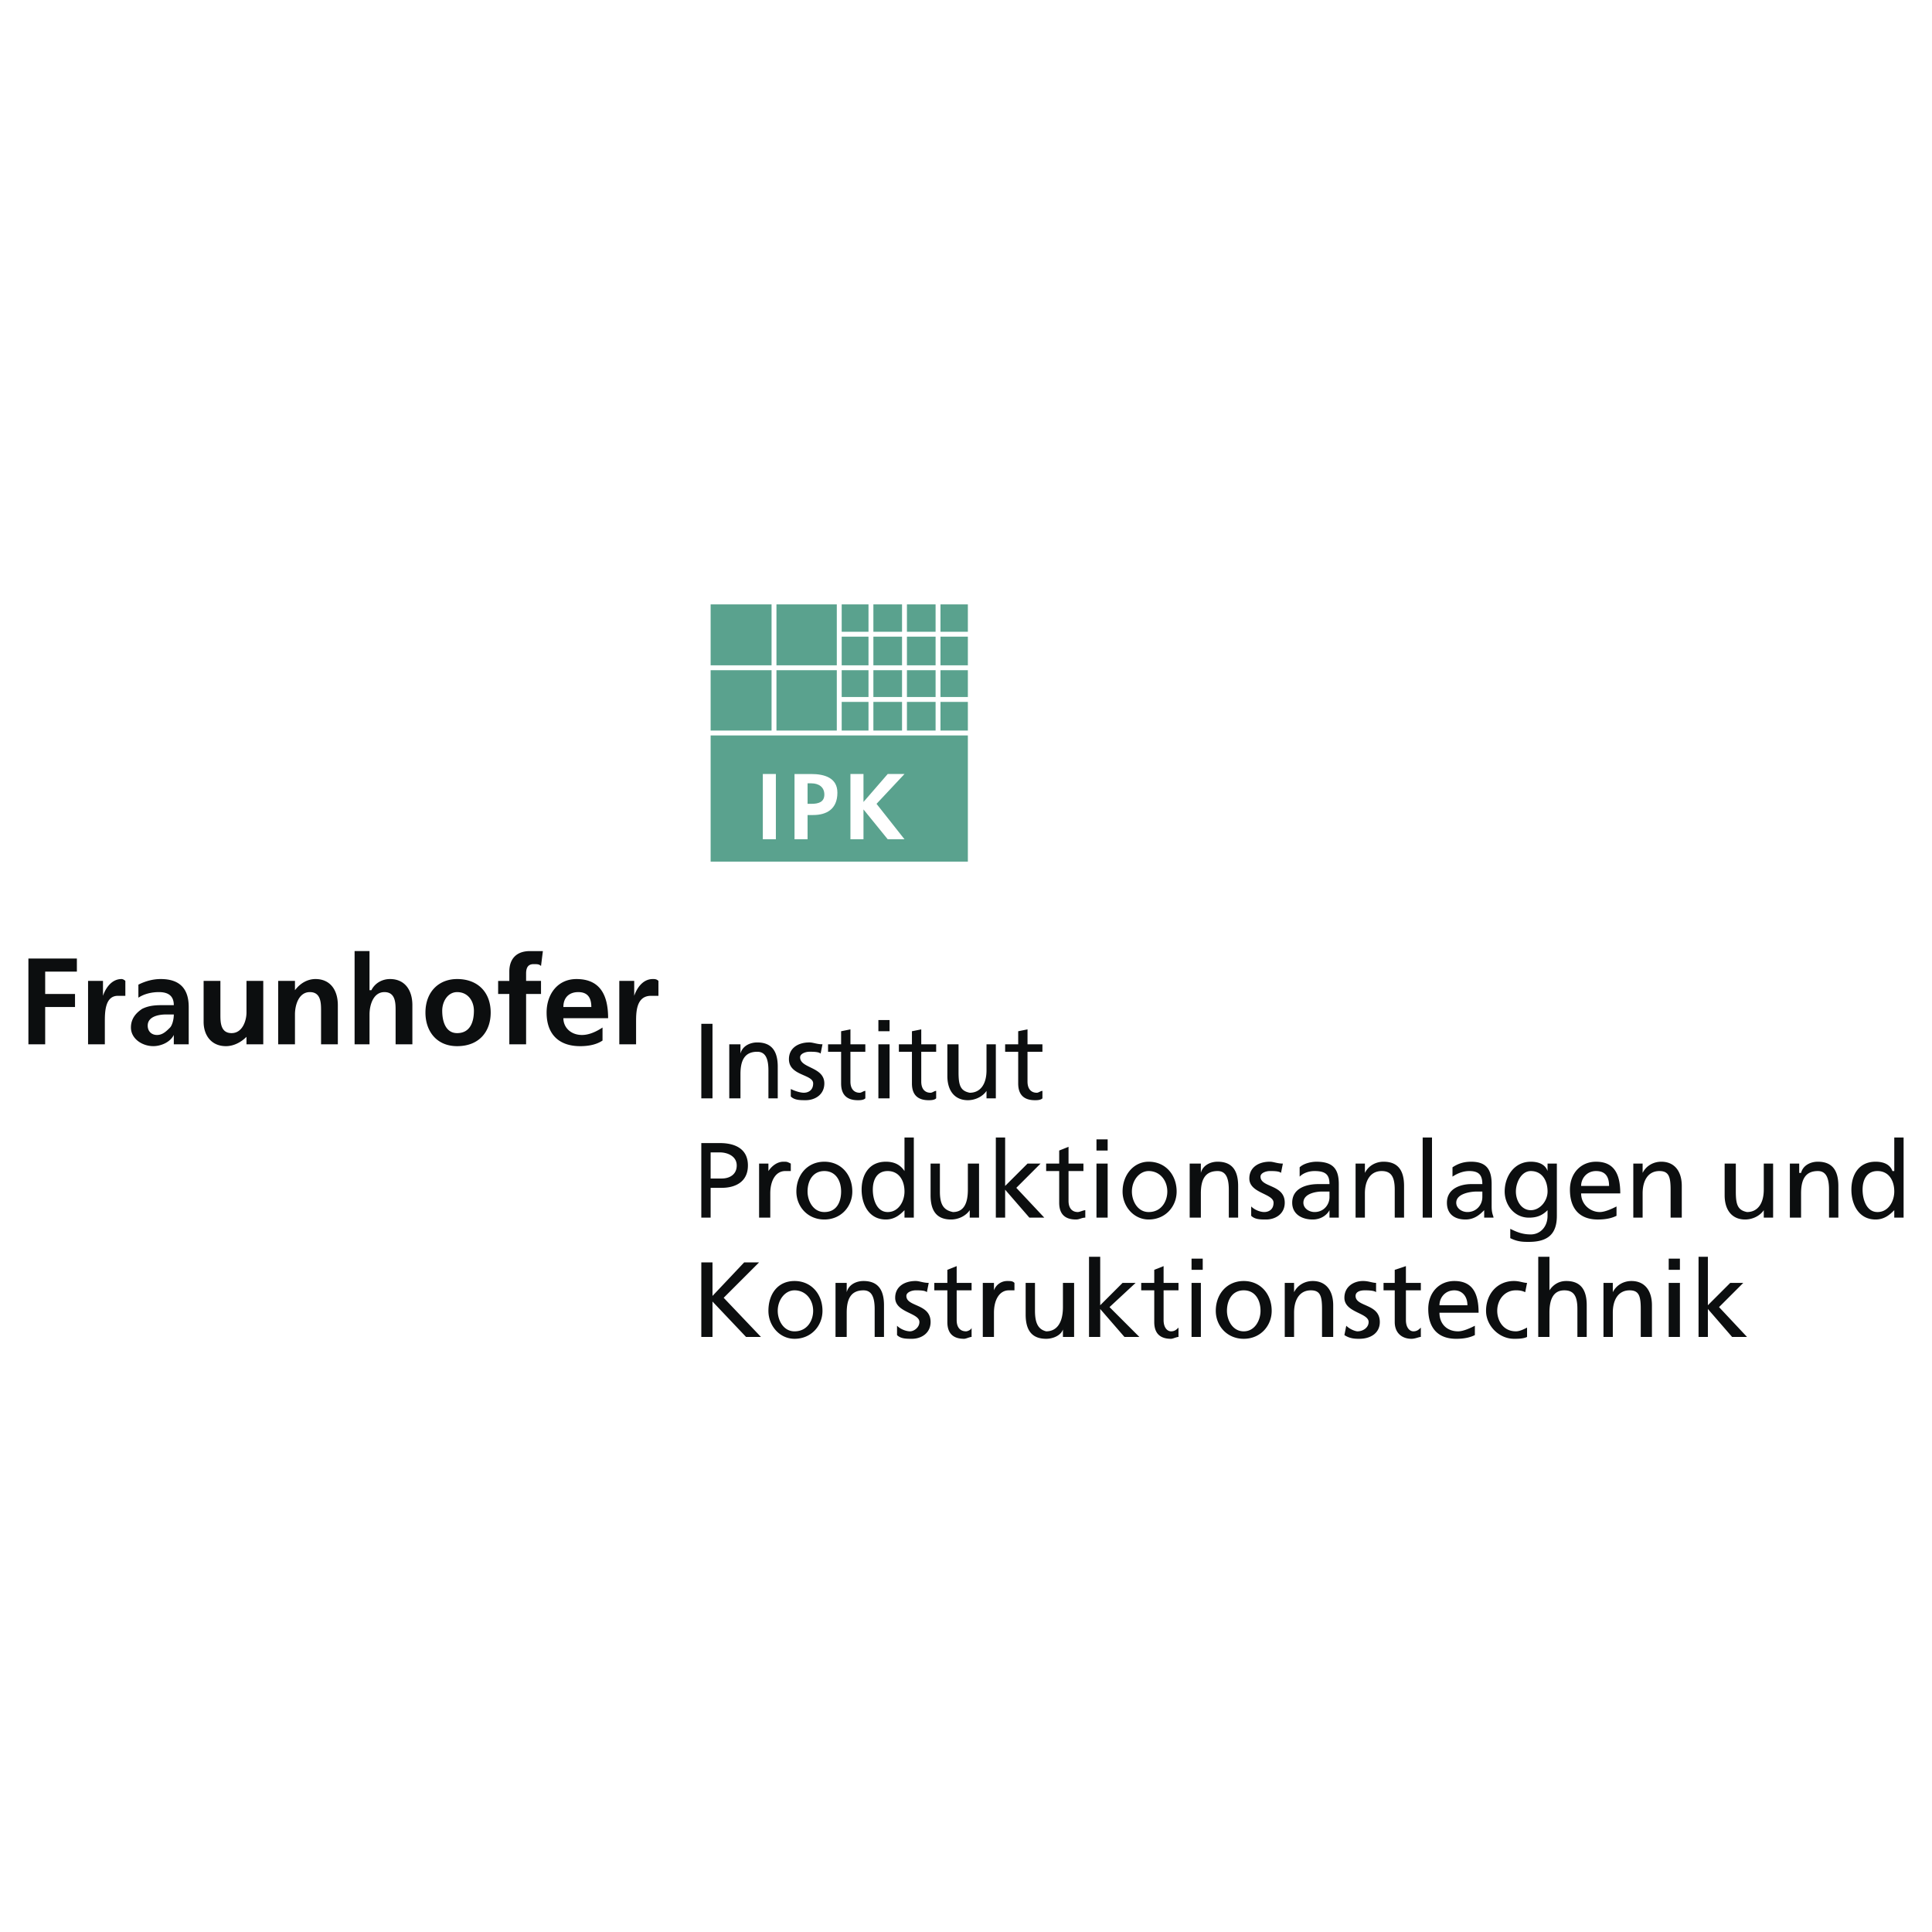 <svg xmlns="http://www.w3.org/2000/svg" width="2500" height="2500" viewBox="0 0 192.756 192.756"><path fill-rule="evenodd" clip-rule="evenodd" fill="#fff" d="M0 0h192.756v192.756H0V0z"/><path fill-rule="evenodd" clip-rule="evenodd" fill="#5aa28e" d="M70.9 60.3h25.664v25.664H70.9V60.3z"/><path d="M70.156 73.132h26.965m-26.965-6.509h26.965m-19.898-7.439v13.948m13.018-13.948v13.948m-3.347-13.948v13.948m6.694-13.948v13.948m-9.856-9.857h13.389m-13.389 6.51h13.389M83.732 59.184v13.948" fill="none" stroke="#fff" stroke-width=".488" stroke-miterlimit="2.613"/><path fill-rule="evenodd" clip-rule="evenodd" fill="#fff" d="M76.107 83.732h1.302v-6.509h-1.302v6.509zM80.571 78.153h.372c.744 0 1.302.372 1.302 1.116 0 .744-.558.93-1.302.93h-.372v-2.046zm-1.302 5.579h1.302v-2.417h.558c1.302 0 2.418-.558 2.418-2.231 0-1.488-1.302-1.86-2.604-1.86h-1.674v6.508zM84.848 83.732h1.302v-2.976l2.417 2.976h1.674l-2.789-3.533 2.789-2.976h-1.674l-2.417 2.79v-2.79h-1.302v6.509z"/><path fill-rule="evenodd" clip-rule="evenodd" fill="#0c0e0f" d="M69.97 133.387h1.116v-3.533l3.348 3.533h1.487l-3.719-3.907 3.533-3.533h-1.487l-3.162 3.348v-3.348H69.97v7.44zM76.665 130.783c0 1.488 1.116 2.789 2.604 2.789 1.674 0 2.79-1.301 2.79-2.789 0-1.674-1.116-2.977-2.79-2.977-1.674.001-2.604 1.303-2.604 2.977zm.93 0c0-1.115.744-2.047 1.673-2.047 1.116 0 1.86.932 1.86 2.047 0 .93-.558 2.045-1.86 2.045-1.115 0-1.673-1.115-1.673-2.045zM83.36 133.387h1.116v-2.418c0-1.301.372-2.232 1.674-2.232.744 0 1.116.559 1.116 1.861v2.789h.93v-3.162c0-1.488-.558-2.418-2.045-2.418-.744 0-1.488.373-1.674 1.117v-.93H83.36v5.393zM89.497 133.201c.372.371.93.371 1.488.371.93 0 1.86-.559 1.86-1.674 0-1.859-2.417-1.488-2.417-2.604 0-.371.558-.559.93-.559s.93 0 1.116.188l.186-.93c-.558 0-.93-.188-1.302-.188-1.116 0-2.046.559-2.046 1.674 0 1.488 2.417 1.488 2.417 2.418 0 .559-.558.93-.93.93s-.93-.186-1.302-.557v.931zM96.936 127.994h-1.488v-1.674l-.93.371v1.303h-1.302v.742h1.302v3.162c0 1.115.558 1.674 1.674 1.674.186 0 .558-.186.744-.186v-.93c0 .186-.372.371-.558.371-.558 0-.93-.371-.93-1.115v-2.977h1.488v-.741zM98.053 133.387h1.115v-2.418c0-1.301.557-2.232 1.486-2.232h.559v-.742c-.186-.188-.371-.188-.744-.188a1.4 1.4 0 0 0-1.301.93v-.742h-1.115v5.392zM107.164 127.994h-1.115v2.416c0 1.488-.559 2.418-1.674 2.418-.744-.186-1.115-.744-1.115-2.045v-2.789h-.93v3.16c0 1.488.557 2.418 2.045 2.418.744 0 1.488-.371 1.674-.93v.744h1.115v-5.392zM108.652 133.387h1.116v-2.789l2.418 2.789h1.488l-2.977-2.977 2.604-2.416H112l-2.232 2.231v-4.834h-1.116v7.996zM117.578 127.994h-1.486v-1.674l-.932.371v1.303h-1.301v.742h1.301v3.162c0 1.115.559 1.674 1.674 1.674.188 0 .559-.186.744-.186v-.93c-.186.186-.371.371-.744.371-.371 0-.742-.371-.742-1.115v-2.977h1.486v-.741zM118.881 133.387h.93v-5.393h-.93v5.393zm0-6.696h1.115v-1.115h-1.115v1.115zM121.299 130.783c0 1.488 1.115 2.789 2.789 2.789s2.789-1.301 2.789-2.789c0-1.674-1.115-2.977-2.789-2.977s-2.789 1.303-2.789 2.977zm1.115 0c0-1.115.559-2.047 1.674-2.047s1.674.932 1.674 2.047c0 .93-.559 2.045-1.674 2.045s-1.674-1.115-1.674-2.045zM128.18 133.387h.93v-2.418c0-1.301.557-2.232 1.674-2.232.93 0 1.115.559 1.115 1.861v2.789h1.115v-3.162c0-1.488-.744-2.418-2.045-2.418-.744 0-1.488.373-1.859 1.117v-.93h-.93v5.393zM134.131 133.201c.557.371 1.115.371 1.486.371 1.117 0 2.047-.559 2.047-1.674 0-1.859-2.418-1.488-2.418-2.604 0-.371.371-.559.93-.559.186 0 .93 0 1.115.188v-.93c-.371 0-.744-.188-1.301-.188-.93 0-1.859.559-1.859 1.674 0 1.488 2.416 1.488 2.416 2.418 0 .559-.557.93-1.115.93-.186 0-.744-.186-1.115-.557l-.186.931zM141.756 127.994h-1.488v-1.674l-1.115.371v1.303h-1.117v.742h1.117v3.162c0 1.115.742 1.674 1.672 1.674.373 0 .744-.186.932-.186v-.93c-.188.186-.373.371-.744.371-.373 0-.744-.371-.744-1.115v-2.977h1.488v-.741h-.001zM147.148 132.271c-.373.186-1.115.557-1.674.557-1.115 0-1.859-.744-1.859-1.859h3.904c0-1.859-.557-3.162-2.418-3.162-1.486 0-2.604 1.117-2.604 2.791 0 1.859.93 2.975 2.791 2.975.93 0 1.486-.186 1.859-.371v-.931h.001zm-3.533-2.046c0-.744.557-1.488 1.486-1.488.744 0 1.303.559 1.303 1.488h-2.789zM152.355 127.994c-.373 0-.744-.188-1.303-.188-1.674 0-2.789 1.303-2.789 2.977 0 1.488 1.303 2.789 2.789 2.789.373 0 .93 0 1.303-.186v-.93c-.373.186-.744.371-1.115.371-1.303 0-1.861-1.115-1.861-2.045 0-1.115.744-2.047 1.861-2.047.186 0 .557 0 .93.188l.185-.929zM153.471 133.387h1.117v-2.418c0-1.301.371-2.232 1.486-2.232.93 0 1.303.559 1.303 1.861v2.789h.93v-3.162c0-1.488-.559-2.418-2.045-2.418-.744 0-1.303.373-1.674.93v-3.346h-1.117v7.996zM159.98 133.387h.93v-2.418c0-1.301.559-2.232 1.674-2.232.93 0 1.115.559 1.115 1.861v2.789h1.115v-3.162c0-1.488-.742-2.418-2.045-2.418-.744 0-1.488.373-1.859 1.117v-.93h-.93v5.393zM166.488 133.387h1.117v-5.393h-1.117v5.393zm0-6.696h1.117v-1.115h-1.117v1.115zM169.465 133.387h.93v-2.789l2.417 2.789h1.489l-2.791-2.977 2.418-2.416h-1.301l-2.232 2.231v-4.834h-.93v7.996zM70.9 114.975h.93c.744 0 1.673.373 1.673 1.303s-.744 1.301-1.487 1.301H70.9v-2.604zm-.93 6.509h.93v-2.975h1.116c1.302 0 2.604-.559 2.604-2.232s-1.302-2.232-2.79-2.232h-1.86v7.439zM75.735 121.484h1.116v-2.418c0-1.301.558-2.23 1.488-2.23h.558v-.744c-.372-.188-.372-.188-.744-.188-.558 0-1.116.373-1.488.932v-.744h-.93v5.392zM79.455 118.881c0 1.488 1.116 2.789 2.79 2.789s2.79-1.301 2.79-2.789c0-1.674-1.116-2.977-2.79-2.977s-2.79 1.303-2.79 2.977zm1.116 0c0-1.115.558-2.045 1.673-2.045 1.116 0 1.674.93 1.674 2.045 0 .93-.372 2.045-1.674 2.045-1.116 0-1.673-1.115-1.673-2.045zM90.241 121.484h.93v-7.996h-.93v3.348c-.372-.559-.93-.932-1.859-.932-1.674 0-2.418 1.303-2.418 2.791 0 1.486.744 2.975 2.418 2.975.93 0 1.488-.557 1.859-.93v.744zm-3.161-2.789c0-.93.372-1.859 1.487-1.859 1.116 0 1.674.93 1.674 2.045 0 .93-.558 2.045-1.674 2.045-1.115 0-1.487-1.301-1.487-2.231zM97.68 116.092h-1.116v2.604c0 1.301-.372 2.23-1.488 2.23-.93-.186-1.302-.744-1.302-2.045v-2.789h-.93v3.16c0 1.488.558 2.418 2.045 2.418.744 0 1.488-.371 1.86-.93v.744h.93v-5.392h.001zM99.354 121.484h.929v-2.789l2.418 2.789h1.488l-2.791-2.974 2.418-2.418h-1.3l-2.233 2.23v-4.834h-.929v7.996zM108.094 116.092h-1.486v-1.674l-.932.371v1.303h-1.301v.744h1.301v3.16c0 1.117.559 1.674 1.674 1.674.373 0 .559-.186.93-.186v-.744c-.186 0-.557.186-.742.186-.559 0-.93-.371-.93-1.115v-2.975h1.486v-.744zM109.396 121.484h1.115v-5.393h-1.115v5.393zm0-6.695h1.115v-1.115h-1.115v1.115zM112 118.881c0 1.488 1.115 2.789 2.604 2.789 1.674 0 2.789-1.301 2.789-2.789 0-1.674-1.115-2.977-2.789-2.977-1.489 0-2.604 1.303-2.604 2.977zm.93 0c0-1.115.744-2.045 1.674-2.045 1.115 0 1.859.93 1.859 2.045 0 .93-.559 2.045-1.859 2.045-1.116 0-1.674-1.115-1.674-2.045zM118.695 121.484h1.115v-2.418c0-1.301.371-2.23 1.674-2.23.744 0 1.115.557 1.115 1.859v2.789h.93v-3.162c0-1.486-.557-2.418-2.045-2.418-.744 0-1.488.373-1.674 1.117v-.93h-1.115v5.393zM124.832 121.299c.371.371.93.371 1.486.371.932 0 1.861-.557 1.861-1.674 0-1.859-2.418-1.486-2.418-2.604 0-.371.557-.557.93-.557.371 0 .93 0 1.115.186l.186-.93c-.557 0-.93-.188-1.301-.188-1.115 0-2.045.559-2.045 1.674 0 1.488 2.416 1.488 2.416 2.418 0 .744-.557.93-.93.93-.371 0-.93-.186-1.301-.557v.931h.001zM129.666 117.393c.373-.371.932-.557 1.488-.557 1.115 0 1.488.371 1.488 1.301h-1.115c-1.117 0-2.604.373-2.604 1.859 0 1.117.93 1.674 2.045 1.674.93 0 1.488-.557 1.674-.93v.744h.93V118.137c0-1.488-.559-2.232-2.232-2.232-.557 0-1.301.188-1.674.559v.929zm2.977 2.046c0 .742-.559 1.486-1.488 1.486-.557 0-1.115-.371-1.115-.93 0-.93 1.301-1.115 1.859-1.115h.744v.559zM135.246 121.484h.93v-2.418c0-1.301.559-2.23 1.674-2.23.93 0 1.303.557 1.303 1.859v2.789h.93v-3.162c0-1.486-.559-2.418-2.047-2.418-.744 0-1.488.373-1.859 1.117v-.93h-.93v5.393h-.001zM141.941 121.484h.93v-7.996h-.93v7.996zM144.916 117.393c.559-.371 1.117-.557 1.674-.557.93 0 1.303.371 1.303 1.301h-1.117c-.93 0-2.416.373-2.416 1.859 0 1.117.742 1.674 1.859 1.674.93 0 1.488-.557 1.859-.93v.744h.93c0-.186-.186-.371-.186-1.115v-2.232c0-1.488-.559-2.232-2.047-2.232-.742 0-1.301.188-1.859.559v.929zm2.977 2.046c0 .742-.559 1.486-1.488 1.486-.559 0-1.115-.371-1.115-.93 0-.93 1.486-1.115 2.045-1.115h.559v.559h-.001zM155.33 116.092h-.93v.744c-.186-.559-.744-.932-1.674-.932-1.674 0-2.604 1.488-2.604 2.977 0 1.301.93 2.604 2.418 2.604.744 0 1.303-.186 1.859-.744v.559c0 1.115-.744 1.859-1.674 1.859-.744 0-1.301-.186-2.045-.559v.93c.744.373 1.301.373 1.859.373 2.047 0 2.789-.93 2.789-2.604v-5.207h.002zm-2.603 4.648c-.93 0-1.486-.93-1.486-1.859s.557-2.045 1.486-2.045c1.117 0 1.674.93 1.674 2.045-.001.93-.745 1.859-1.674 1.859zM161.281 120.369c-.371.186-1.115.557-1.674.557-.93 0-1.859-.744-1.859-1.859h3.906c0-1.859-.559-3.162-2.418-3.162-1.488 0-2.604 1.117-2.604 2.791 0 1.859.93 2.975 2.789 2.975.93 0 1.488-.186 1.859-.371v-.931h.001zm-3.533-2.047c0-.744.559-1.486 1.488-1.486s1.301.557 1.301 1.486h-2.789zM162.955 121.484h.93v-2.418c0-1.301.559-2.23 1.674-2.23.93 0 1.117.557 1.117 1.859v2.789h1.115v-3.162c0-1.486-.744-2.418-2.045-2.418-.744 0-1.488.373-1.861 1.117v-.93h-.93v5.393zM176.904 116.092h-.932v2.604c0 1.301-.557 2.23-1.672 2.23-.932-.186-1.117-.744-1.117-2.045v-2.789h-1.115v3.16c0 1.488.744 2.418 2.045 2.418.744 0 1.488-.371 1.859-.93v.744h.932v-5.392zM178.576 121.484h1.117v-2.418c0-1.301.371-2.23 1.674-2.23.744 0 1.115.557 1.115 1.859v2.789h.93v-3.162c0-1.486-.557-2.418-2.045-2.418-.744 0-1.488.373-1.674 1.117h-.186v-.93h-.932v5.393h.001zM188.992 121.484h.93v-7.996h-.93v3.348h-.186c-.188-.559-.744-.932-1.676-.932-1.674 0-2.416 1.303-2.416 2.791 0 1.486.742 2.975 2.416 2.975.932 0 1.488-.557 1.861-.93v.744h.001zm-3.162-2.789c0-.93.371-1.859 1.488-1.859 1.115 0 1.674.93 1.674 2.045 0 .93-.559 2.045-1.674 2.045-1.117 0-1.488-1.301-1.488-2.231zM69.97 109.582h1.116v-7.439H69.97v7.439zM72.76 109.582h1.116v-2.418c0-1.301.372-2.23 1.674-2.23.744 0 1.116.557 1.116 1.859v2.789h.93v-3.162c0-1.486-.559-2.416-2.046-2.416-.744 0-1.488.371-1.674 1.115v-.93H72.76v5.393zM78.897 109.396c.372.371.93.371 1.488.371.93 0 1.859-.557 1.859-1.674 0-1.674-2.417-1.486-2.417-2.604 0-.371.558-.557.93-.557s.93 0 1.116.186l.186-.93c-.558 0-.93-.186-1.302-.186-1.116 0-2.045.557-2.045 1.674 0 1.672 2.417 1.486 2.417 2.416 0 .744-.558.93-.93.93s-.93-.186-1.302-.371v.745zM86.335 104.189h-1.487v-1.488l-.93.186v1.303h-1.302v.744h1.302v3.16c0 1.117.558 1.674 1.673 1.674.187 0 .559 0 .744-.186v-.744c-.186 0-.372.186-.558.186-.558 0-.93-.371-.93-1.115v-2.975h1.487v-.745h.001zM87.637 109.582h1.116v-5.393h-1.116v5.393zm0-6.695h1.116v-1.115h-1.116v1.115zM93.402 104.189h-1.488v-1.488l-.93.186v1.303h-1.302v.744h1.302v3.16c0 1.117.558 1.674 1.674 1.674.186 0 .558 0 .744-.186v-.744c-.186 0-.372.186-.558.186-.558 0-.93-.371-.93-1.115v-2.975h1.488v-.745zM99.354 104.189h-.93v2.604c0 1.301-.559 2.23-1.674 2.23-.93-.186-1.116-.742-1.116-2.045v-2.789h-1.116v3.16c0 1.488.744 2.418 2.046 2.418.745 0 1.489-.371 1.86-.93v.744h.93v-5.392zM104.004 104.189h-1.488v-1.488l-.93.186v1.303h-1.303v.744h1.303v3.16c0 1.117.557 1.674 1.674 1.674.186 0 .557 0 .744-.186v-.744c-.188 0-.373.186-.559.186-.559 0-.93-.371-.93-1.115v-2.975h1.488v-.745h.001zM2.834 104.189h1.674v-3.72h2.976v-1.301H4.508v-2.232H7.67v-1.302H2.834v8.555zM8.786 104.189h1.674v-2.232c0-.93 0-2.604 1.302-2.604h.744v-1.488c-.187-.186-.372-.186-.372-.186-1.116 0-1.674 1.115-1.859 1.674v-1.488H8.786v6.324zM13.807 99.539c.558-.371 1.302-.557 2.045-.557.93 0 1.488.371 1.488 1.301h-.93c-.744 0-1.488 0-2.231.373-.558.371-1.116.93-1.116 1.859 0 1.115 1.116 1.859 2.231 1.859.744 0 1.674-.371 2.046-1.115v.93h1.488v-1.303-2.418c0-1.859-.93-2.789-2.79-2.789-.744 0-1.488.186-2.231.559v1.301zm.93 2.791c0-.93 1.116-1.117 1.86-1.117h.744c0 .559-.186 1.117-.372 1.303-.372.371-.744.744-1.302.744s-.93-.373-.93-.93zM26.267 97.865h-1.674v3.162c0 .744-.372 2.047-1.488 2.047s-1.116-1.117-1.116-1.861v-3.348h-1.674v4.092c0 1.303.744 2.418 2.232 2.418.744 0 1.487-.371 2.045-.93v.744h1.674v-6.324h.001zM27.755 104.189h1.673v-2.977c0-.93.372-2.23 1.488-2.23s1.116 1.115 1.116 1.859v3.348h1.674v-3.906c0-1.488-.744-2.604-2.232-2.604-.744 0-1.488.373-2.046 1.115v-.93h-1.673v6.325zM35.379 104.189h1.488v-2.977c0-.93.372-2.23 1.487-2.23 1.116 0 1.116 1.115 1.116 1.859v3.348h1.673v-3.906c0-1.488-.744-2.604-2.231-2.604-.744 0-1.488.373-1.86 1.115h-.186V94.89h-1.488v9.299h.001zM42.447 101.027c0 1.859 1.116 3.348 3.161 3.348 2.231 0 3.348-1.488 3.348-3.348 0-2.045-1.302-3.348-3.348-3.348-1.859.001-3.161 1.303-3.161 3.348zm1.673-.185c0-.93.558-1.859 1.488-1.859 1.116 0 1.674.93 1.674 1.859 0 1.115-.372 2.232-1.674 2.232-1.116 0-1.488-1.117-1.488-2.232zM50.815 104.189h1.674v-5.021h1.488v-1.303h-1.488v-.742c0-.559.186-.932.744-.932.372 0 .558 0 .744.187l.186-1.487h-1.302c-1.302 0-2.046.744-2.046 2.045v.93h-1.116v1.303h1.116v5.02zM56.208 100.469c0-.93.558-1.486 1.488-1.486.93 0 1.301.557 1.301 1.486h-2.789zm3.906 2.047c-.558.371-1.302.744-2.046.744-1.115 0-1.859-.744-1.859-1.674h4.463c0-2.232-.744-3.906-3.161-3.906-1.86 0-2.976 1.488-2.976 3.348 0 2.232 1.302 3.348 3.348 3.348.93 0 1.673-.186 2.231-.559v-1.301zM61.788 104.189h1.674v-2.232c0-.93 0-2.604 1.487-2.604h.744v-1.488c-.186-.186-.372-.186-.558-.186-1.116 0-1.673 1.115-1.859 1.674v-1.488h-1.488v6.324z"/></svg>